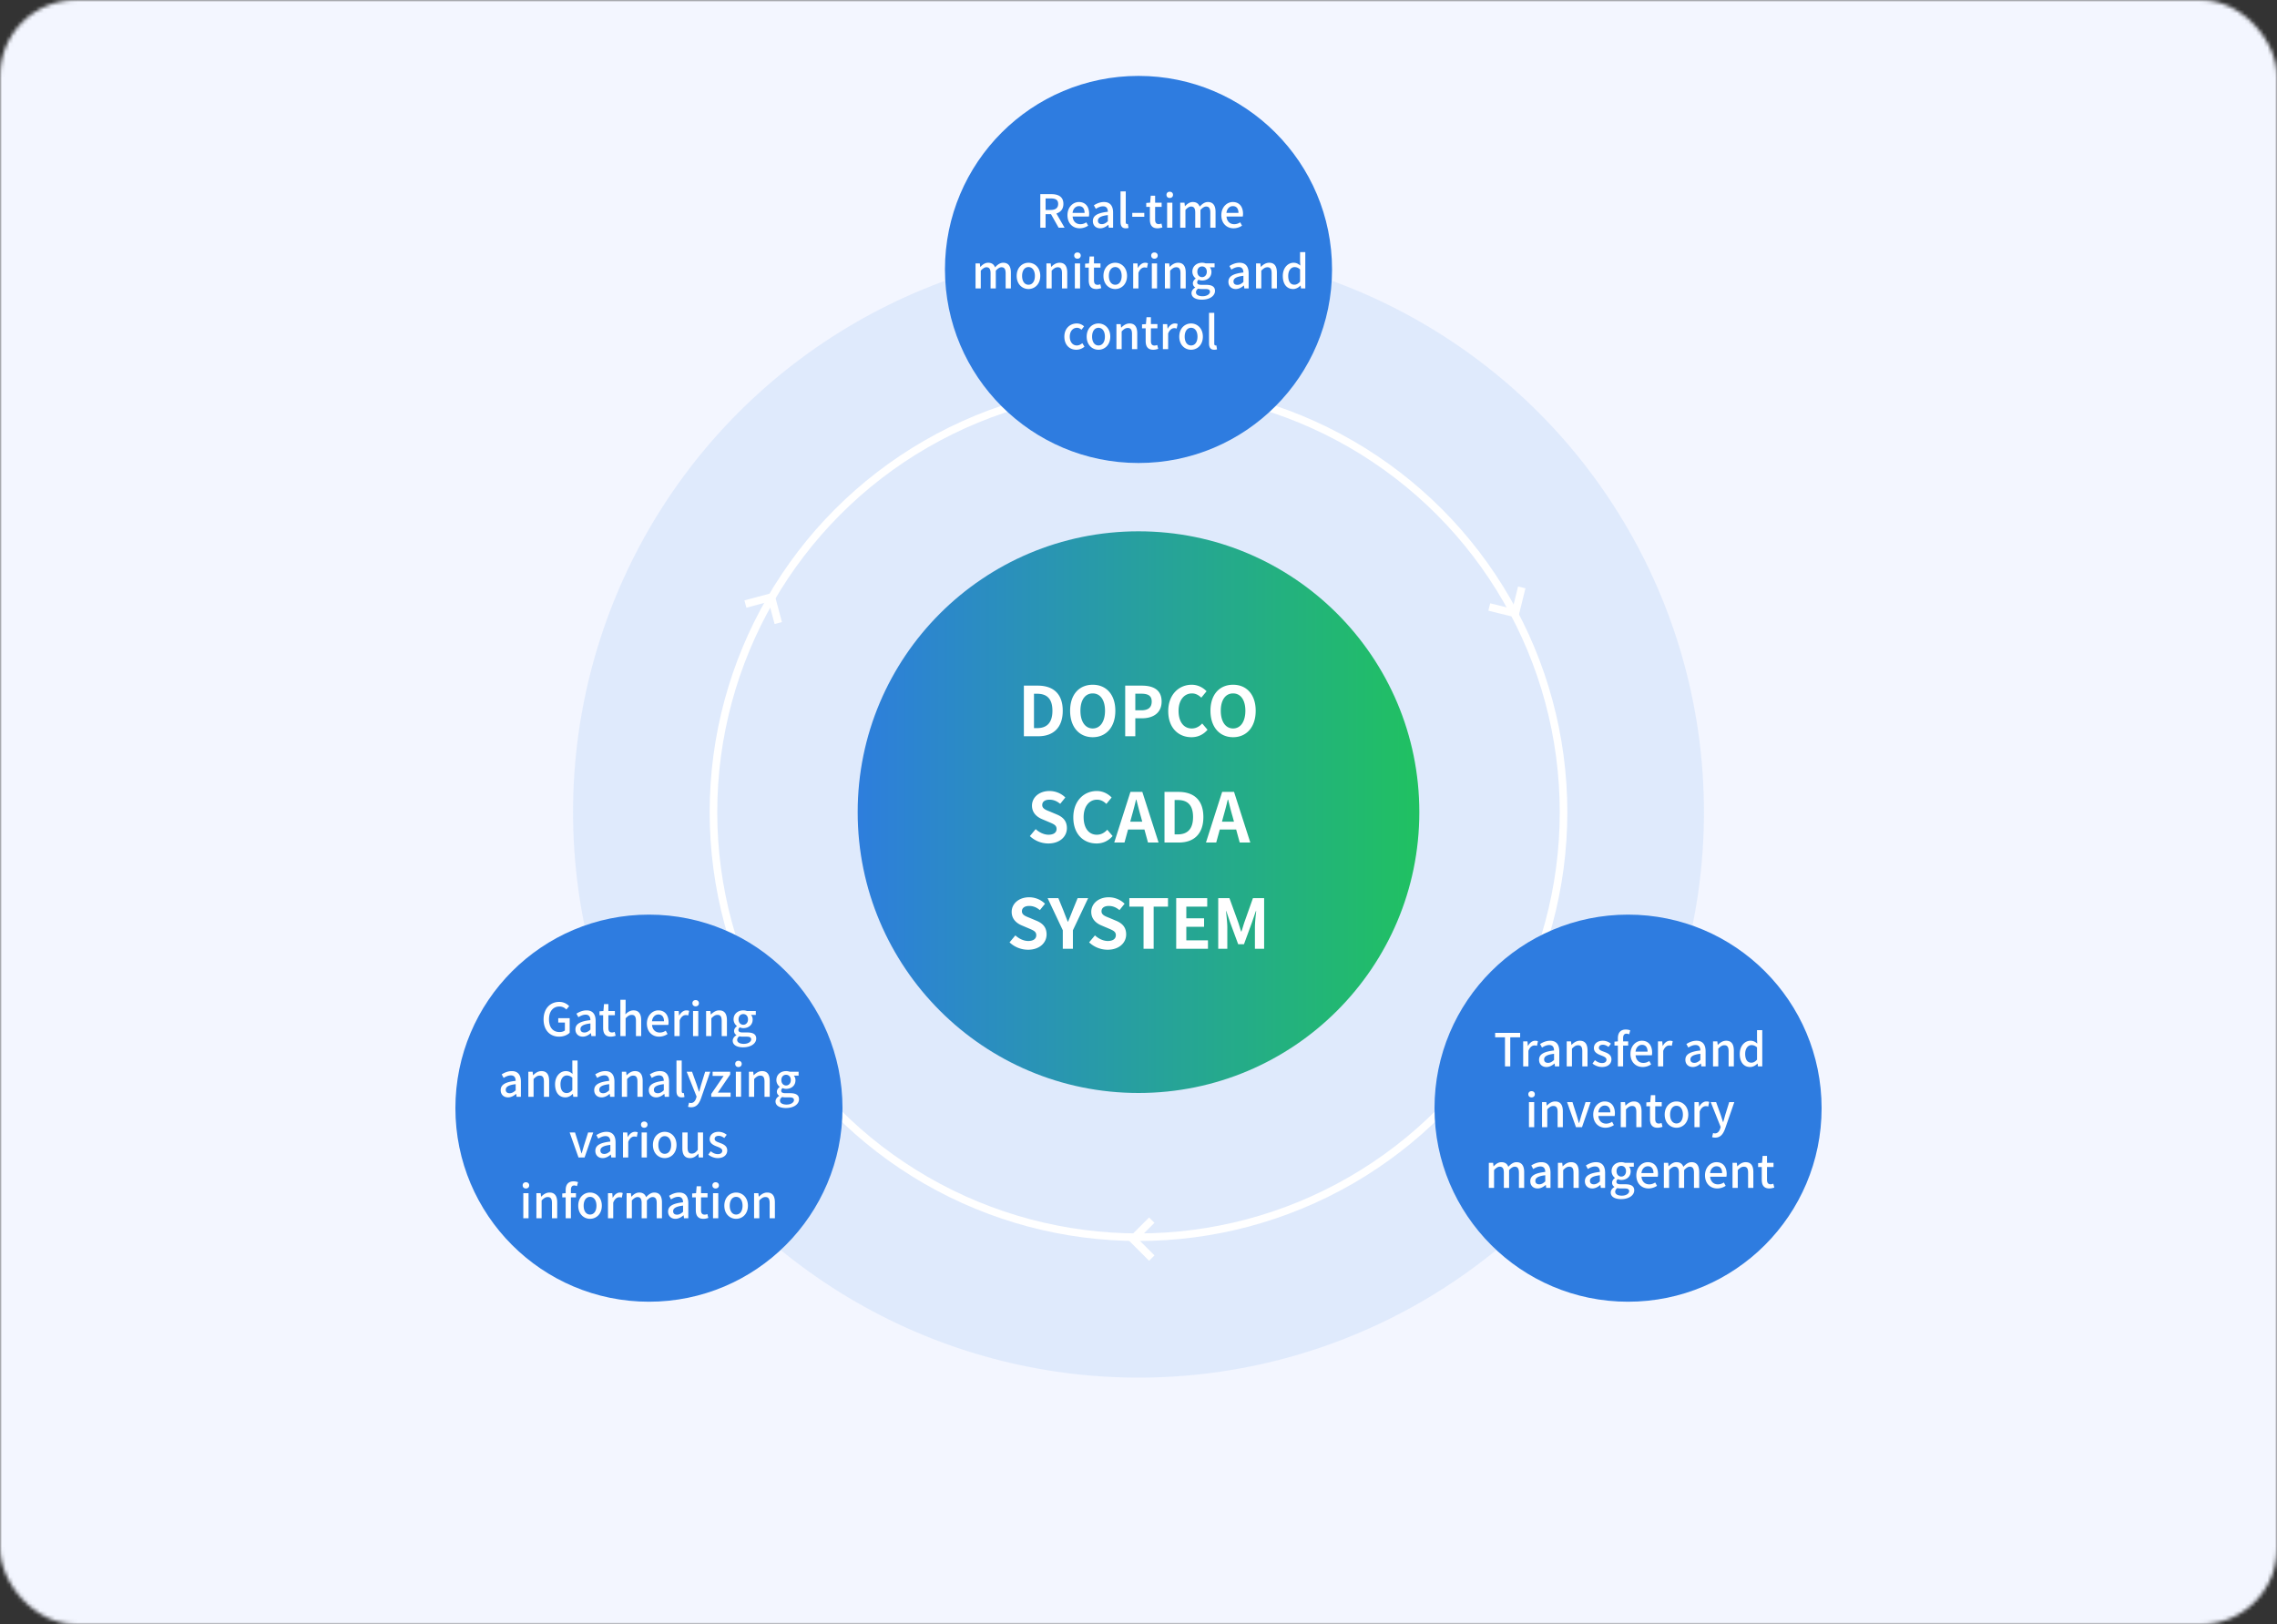 <svg width="600" height="428" viewBox="0 0 600 428" fill="none" xmlns="http://www.w3.org/2000/svg">
    <rect x="0" y="0" width="600" height="428" fill="#333333" stroke="none"/>
    <mask id="u401s5sada" style="mask-type:alpha" maskUnits="userSpaceOnUse" x="0" y="0" width="600" height="428">
        <rect width="600" height="428" rx="20" fill="#F9F9F9"/>
    </mask>
    <g mask="url(#u401s5sada)">
        <path fill="#F3F6FF" d="M0 0h600v428H0z"/>
        <circle opacity=".1" cx="300" cy="214" r="149" fill="#2E7CE0"/>
        <circle cx="300" cy="214" r="112" stroke="#fff" stroke-width="2"/>
        <path d="m196.418 159.165 6.83-1.83 1.83 6.83M400.992 154.776l-1.699 6.864-6.864-1.699M303.5 331.5l-5-5 5-5" stroke="#fff" stroke-width="2"/>
        <circle cx="300" cy="214" r="74" fill="url(#in6fxj160b)"/>
        <path d="M269.795 194v-13.338h3.654c4.068 0 6.588 2.124 6.588 6.624 0 4.482-2.52 6.714-6.444 6.714h-3.798zm2.664-2.142h.828c2.484 0 4.032-1.332 4.032-4.572 0-3.258-1.548-4.482-4.032-4.482h-.828v9.054zm15.478 2.394c-3.528 0-5.958-2.646-5.958-6.966 0-4.338 2.43-6.858 5.958-6.858s5.958 2.538 5.958 6.858-2.43 6.966-5.958 6.966zm0-2.304c1.98 0 3.24-1.818 3.24-4.662 0-2.862-1.26-4.572-3.24-4.572-1.98 0-3.24 1.71-3.24 4.572 0 2.844 1.26 4.662 3.24 4.662zm8.559 2.052v-13.338h4.374c2.952 0 5.22 1.044 5.22 4.194 0 3.042-2.286 4.41-5.148 4.41h-1.782V194h-2.664zm2.664-6.84h1.602c1.836 0 2.718-.774 2.718-2.304 0-1.548-.972-2.07-2.808-2.07h-1.512v4.374zm14.778 7.092c-3.366 0-6.102-2.412-6.102-6.858 0-4.392 2.826-6.966 6.192-6.966 1.692 0 3.042.81 3.906 1.71l-1.386 1.692c-.684-.648-1.458-1.116-2.466-1.116-2.016 0-3.528 1.728-3.528 4.59 0 2.898 1.368 4.644 3.474 4.644 1.152 0 2.034-.54 2.754-1.314l1.404 1.656c-1.098 1.278-2.52 1.962-4.248 1.962zm10.983 0c-3.528 0-5.958-2.646-5.958-6.966 0-4.338 2.43-6.858 5.958-6.858s5.958 2.538 5.958 6.858-2.43 6.966-5.958 6.966zm0-2.304c1.98 0 3.24-1.818 3.24-4.662 0-2.862-1.26-4.572-3.24-4.572-1.98 0-3.24 1.71-3.24 4.572 0 2.844 1.26 4.662 3.24 4.662zm-48.687 30.304a7.098 7.098 0 0 1-4.86-1.944l1.53-1.836c.954.882 2.214 1.476 3.384 1.476 1.386 0 2.124-.594 2.124-1.53 0-.99-.81-1.296-1.998-1.8l-1.782-.756c-1.35-.558-2.7-1.638-2.7-3.582 0-2.178 1.908-3.852 4.608-3.852 1.548 0 3.096.612 4.176 1.71l-1.35 1.674c-.846-.702-1.728-1.098-2.826-1.098-1.17 0-1.908.522-1.908 1.404 0 .954.936 1.296 2.07 1.746l1.746.738c1.62.666 2.682 1.692 2.682 3.618 0 2.178-1.818 4.032-4.896 4.032zm12.691 0c-3.366 0-6.102-2.412-6.102-6.858 0-4.392 2.826-6.966 6.192-6.966 1.692 0 3.042.81 3.906 1.71l-1.386 1.692c-.684-.648-1.458-1.116-2.466-1.116-2.016 0-3.528 1.728-3.528 4.59 0 2.898 1.368 4.644 3.474 4.644 1.152 0 2.034-.54 2.754-1.314l1.404 1.656c-1.098 1.278-2.52 1.962-4.248 1.962zm9.292-7.2-.396 1.458h3.168l-.396-1.458c-.414-1.386-.774-2.916-1.152-4.356h-.09a95.94 95.94 0 0 1-1.134 4.356zM293.609 222l4.266-13.338h3.132L305.291 222h-2.79l-.936-3.42h-4.32l-.936 3.42h-2.7zm13.241 0v-13.338h3.654c4.068 0 6.588 2.124 6.588 6.624 0 4.482-2.52 6.714-6.444 6.714h-3.798zm2.664-2.142h.828c2.484 0 4.032-1.332 4.032-4.572 0-3.258-1.548-4.482-4.032-4.482h-.828v9.054zm12.873-4.806-.396 1.458h3.168l-.396-1.458c-.414-1.386-.774-2.916-1.152-4.356h-.09a95.94 95.94 0 0 1-1.134 4.356zM317.779 222l4.266-13.338h3.132L329.461 222h-2.79l-.936-3.42h-4.32l-.936 3.42h-2.7zm-46.897 28.252a7.098 7.098 0 0 1-4.86-1.944l1.53-1.836c.954.882 2.214 1.476 3.384 1.476 1.386 0 2.124-.594 2.124-1.53 0-.99-.81-1.296-1.998-1.8l-1.782-.756c-1.35-.558-2.7-1.638-2.7-3.582 0-2.178 1.908-3.852 4.608-3.852 1.548 0 3.096.612 4.176 1.71l-1.35 1.674c-.846-.702-1.728-1.098-2.826-1.098-1.17 0-1.908.522-1.908 1.404 0 .954.936 1.296 2.07 1.746l1.746.738c1.62.666 2.682 1.692 2.682 3.618 0 2.178-1.818 4.032-4.896 4.032zm9.17-.252v-4.878l-3.996-8.46h2.826l1.332 3.258c.378.99.738 1.926 1.152 2.952h.072c.414-1.026.81-1.962 1.188-2.952l1.332-3.258h2.772l-4.014 8.46V250h-2.664zm11.8.252a7.098 7.098 0 0 1-4.86-1.944l1.53-1.836c.954.882 2.214 1.476 3.384 1.476 1.386 0 2.124-.594 2.124-1.53 0-.99-.81-1.296-1.998-1.8l-1.782-.756c-1.35-.558-2.7-1.638-2.7-3.582 0-2.178 1.908-3.852 4.608-3.852 1.548 0 3.096.612 4.176 1.71l-1.35 1.674c-.846-.702-1.728-1.098-2.826-1.098-1.17 0-1.908.522-1.908 1.404 0 .954.936 1.296 2.07 1.746l1.746.738c1.62.666 2.682 1.692 2.682 3.618 0 2.178-1.818 4.032-4.896 4.032zm9.479-.252v-11.106h-3.744v-2.232h10.188v2.232h-3.78V250h-2.664zm8.604 0v-13.338h8.172v2.232h-5.508v3.078h4.68v2.232h-4.68v3.564h5.706V250h-8.37zm11.074 0v-13.338h2.952l2.268 6.246c.288.828.54 1.71.81 2.556h.09c.288-.846.522-1.728.81-2.556l2.214-6.246h2.952V250h-2.43v-5.562c0-1.26.198-3.114.342-4.374h-.09l-1.08 3.132-2.052 5.598h-1.53l-2.07-5.598-1.062-3.132h-.072c.126 1.26.342 3.114.342 4.374V250h-2.394z" fill="#fff"/>
        <circle cx="429" cy="292" r="51" fill="#2E7CE0"/>
        <path d="M396.569 281v-7.668h-2.592v-1.176h6.588v1.176h-2.604V281h-1.392zm4.795 0v-6.6h1.128l.108 1.188h.036c.468-.852 1.164-1.356 1.872-1.356.324 0 .54.048.744.144l-.252 1.2a1.953 1.953 0 0 0-.66-.108c-.54 0-1.188.372-1.596 1.416V281h-1.38zm6.131.156c-1.14 0-1.944-.744-1.944-1.908 0-1.416 1.2-2.148 3.948-2.448-.012-.768-.288-1.44-1.26-1.44-.696 0-1.344.312-1.908.672l-.516-.936c.684-.432 1.608-.864 2.664-.864 1.644 0 2.4 1.044 2.4 2.796V281h-1.128l-.108-.756h-.048c-.6.516-1.308.912-2.1.912zm.42-1.092c.576 0 1.044-.276 1.584-.768v-1.62c-1.956.228-2.616.732-2.616 1.476 0 .648.444.912 1.032.912zm4.922.936v-6.6h1.128l.108.912h.036c.612-.588 1.284-1.08 2.184-1.08 1.404 0 2.028.936 2.028 2.616V281h-1.38v-3.984c0-1.14-.336-1.596-1.116-1.596-.612 0-1.032.312-1.608.9V281h-1.38zm9.276.156c-.912 0-1.836-.384-2.484-.912l.648-.888c.588.456 1.164.756 1.872.756.792 0 1.164-.384 1.164-.888 0-.6-.744-.864-1.452-1.14-.888-.336-1.86-.804-1.86-1.92 0-1.104.888-1.932 2.352-1.932.876 0 1.608.36 2.136.78l-.648.852c-.456-.336-.924-.576-1.464-.576-.732 0-1.068.36-1.068.816 0 .564.648.78 1.368 1.044.924.348 1.944.756 1.944 2.004 0 1.104-.876 2.004-2.508 2.004zm4.206-.156v-5.496h-.9v-1.032l.9-.072v-.828c0-1.356.612-2.292 2.088-2.292.444 0 .864.096 1.164.216l-.276 1.044a1.795 1.795 0 0 0-.72-.168c-.588 0-.876.384-.876 1.188v.84h1.332v1.104h-1.332V281h-1.38zm6.528.156c-1.788 0-3.216-1.272-3.216-3.456 0-2.136 1.476-3.468 3.012-3.468 1.752 0 2.7 1.26 2.7 3.12 0 .276-.036.54-.072.708h-4.284c.108 1.26.9 2.016 2.04 2.016.588 0 1.092-.18 1.572-.492l.48.876a4.004 4.004 0 0 1-2.232.696zm-1.872-4.056h3.168c0-1.128-.516-1.788-1.476-1.788-.828 0-1.56.636-1.692 1.788zm5.909 3.9v-6.6h1.128l.108 1.188h.036c.468-.852 1.164-1.356 1.872-1.356.324 0 .54.048.744.144l-.252 1.2a1.953 1.953 0 0 0-.66-.108c-.54 0-1.188.372-1.596 1.416V281h-1.38zm9.165.156c-1.14 0-1.944-.744-1.944-1.908 0-1.416 1.2-2.148 3.948-2.448-.012-.768-.288-1.44-1.26-1.44-.696 0-1.344.312-1.908.672l-.516-.936c.684-.432 1.608-.864 2.664-.864 1.644 0 2.4 1.044 2.4 2.796V281h-1.128l-.108-.756h-.048c-.6.516-1.308.912-2.1.912zm.42-1.092c.576 0 1.044-.276 1.584-.768v-1.62c-1.956.228-2.616.732-2.616 1.476 0 .648.444.912 1.032.912zm4.923.936v-6.6h1.128l.108.912h.036c.612-.588 1.284-1.08 2.184-1.08 1.404 0 2.028.936 2.028 2.616V281h-1.38v-3.984c0-1.14-.336-1.596-1.116-1.596-.612 0-1.032.312-1.608.9V281h-1.38zm9.768.156c-1.656 0-2.724-1.26-2.724-3.456 0-2.136 1.356-3.468 2.832-3.468.756 0 1.236.288 1.776.744l-.06-1.092v-2.448h1.38V281h-1.128l-.108-.744h-.048c-.492.504-1.176.9-1.92.9zm.324-1.14c.552 0 1.02-.252 1.5-.804v-3.228c-.492-.444-.96-.6-1.452-.6-.924 0-1.668.876-1.668 2.304 0 1.5.588 2.328 1.62 2.328zM402.888 297v-6.6h1.38v6.6h-1.38zm.684-7.836c-.504 0-.852-.324-.852-.828 0-.492.348-.816.852-.816s.864.324.864.816c0 .504-.36.828-.864.828zm2.761 7.836v-6.6h1.128l.108.912h.036c.612-.588 1.284-1.08 2.184-1.08 1.404 0 2.028.936 2.028 2.616V297h-1.38v-3.984c0-1.14-.336-1.596-1.116-1.596-.612 0-1.032.312-1.608.9V297h-1.38zm8.94 0-2.34-6.6h1.416l1.128 3.552c.192.648.384 1.32.576 1.968h.048c.192-.648.396-1.32.576-1.968l1.128-3.552h1.344l-2.28 6.6h-1.596zm7.765.156c-1.788 0-3.216-1.272-3.216-3.456 0-2.136 1.476-3.468 3.012-3.468 1.752 0 2.7 1.26 2.7 3.12 0 .276-.036.54-.072.708h-4.284c.108 1.26.9 2.016 2.04 2.016.588 0 1.092-.18 1.572-.492l.48.876a4.004 4.004 0 0 1-2.232.696zm-1.872-4.056h3.168c0-1.128-.516-1.788-1.476-1.788-.828 0-1.56.636-1.692 1.788zm5.909 3.9v-6.6h1.128l.108.912h.036c.612-.588 1.284-1.08 2.184-1.08 1.404 0 2.028.936 2.028 2.616V297h-1.38v-3.984c0-1.14-.336-1.596-1.116-1.596-.612 0-1.032.312-1.608.9V297h-1.38zm9.709.156c-1.488 0-2.004-.924-2.004-2.316v-3.336h-.96v-1.032l1.032-.072.156-1.824h1.152v1.824h1.716v1.104h-1.716v3.348c0 .792.276 1.2.96 1.2.228 0 .516-.072.708-.156l.252 1.02c-.372.12-.816.24-1.296.24zm4.978 0c-1.632 0-3.108-1.26-3.108-3.456 0-2.196 1.476-3.468 3.108-3.468 1.632 0 3.108 1.272 3.108 3.468 0 2.196-1.476 3.456-3.108 3.456zm0-1.128c1.044 0 1.692-.924 1.692-2.328 0-1.392-.648-2.328-1.692-2.328-1.032 0-1.68.936-1.68 2.328 0 1.404.648 2.328 1.68 2.328zm4.731.972v-6.6h1.128l.108 1.188h.036c.468-.852 1.164-1.356 1.872-1.356.324 0 .54.048.744.144l-.252 1.2a1.953 1.953 0 0 0-.66-.108c-.54 0-1.188.372-1.596 1.416V297h-1.38zm5.48 2.76c-.336 0-.6-.048-.828-.132l.264-1.08c.12.036.312.096.48.096.72 0 1.14-.528 1.38-1.236l.132-.456-2.616-6.552h1.416l1.224 3.396c.192.588.396 1.248.6 1.86h.06c.168-.6.348-1.26.516-1.86l1.056-3.396h1.344l-2.424 6.996c-.516 1.416-1.212 2.364-2.604 2.364zM392.312 313v-6.6h1.128l.108.924h.036c.564-.6 1.224-1.092 2.04-1.092.984 0 1.536.456 1.824 1.212.648-.696 1.32-1.212 2.148-1.212 1.38 0 2.028.936 2.028 2.616V313h-1.38v-3.984c0-1.14-.36-1.596-1.104-1.596-.456 0-.936.3-1.488.9V313h-1.38v-3.984c0-1.14-.348-1.596-1.104-1.596-.444 0-.936.3-1.476.9V313h-1.38zm12.868.156c-1.14 0-1.944-.744-1.944-1.908 0-1.416 1.2-2.148 3.948-2.448-.012-.768-.288-1.44-1.26-1.44-.696 0-1.344.312-1.908.672l-.516-.936c.684-.432 1.608-.864 2.664-.864 1.644 0 2.4 1.044 2.4 2.796V313h-1.128l-.108-.756h-.048c-.6.516-1.308.912-2.1.912zm.42-1.092c.576 0 1.044-.276 1.584-.768v-1.62c-1.956.228-2.616.732-2.616 1.476 0 .648.444.912 1.032.912zm4.923.936v-6.6h1.128l.108.912h.036c.612-.588 1.284-1.08 2.184-1.08 1.404 0 2.028.936 2.028 2.616V313h-1.38v-3.984c0-1.14-.336-1.596-1.116-1.596-.612 0-1.032.312-1.608.9V313h-1.38zm9.048.156c-1.14 0-1.944-.744-1.944-1.908 0-1.416 1.2-2.148 3.948-2.448-.012-.768-.288-1.44-1.26-1.44-.696 0-1.344.312-1.908.672l-.516-.936c.684-.432 1.608-.864 2.664-.864 1.644 0 2.4 1.044 2.4 2.796V313h-1.128l-.108-.756h-.048c-.6.516-1.308.912-2.1.912zm.42-1.092c.576 0 1.044-.276 1.584-.768v-1.62c-1.956.228-2.616.732-2.616 1.476 0 .648.444.912 1.032.912zm7.178 3.9c-1.584 0-2.736-.588-2.736-1.74 0-.552.348-1.068.96-1.44v-.06c-.336-.204-.6-.552-.6-1.092 0-.516.372-.96.744-1.224v-.048a2.237 2.237 0 0 1-.876-1.764c0-1.488 1.188-2.364 2.556-2.364.372 0 .708.072.96.168h2.34v1.032h-1.26c.252.264.432.708.432 1.212 0 1.44-1.092 2.268-2.472 2.268-.3 0-.636-.072-.924-.204-.216.192-.36.372-.36.696 0 .396.264.648 1.104.648h1.212c1.56 0 2.376.48 2.376 1.608 0 1.272-1.344 2.304-3.456 2.304zm.048-5.94c.684 0 1.248-.54 1.248-1.428 0-.876-.552-1.392-1.248-1.392s-1.248.504-1.248 1.392c0 .888.564 1.428 1.248 1.428zm.156 5.028c1.152 0 1.92-.564 1.92-1.176 0-.552-.432-.72-1.236-.72h-.996c-.312 0-.612-.036-.888-.096-.396.288-.564.624-.564.96 0 .648.672 1.032 1.764 1.032zm7.026-1.896c-1.788 0-3.216-1.272-3.216-3.456 0-2.136 1.476-3.468 3.012-3.468 1.752 0 2.7 1.26 2.7 3.12 0 .276-.036.54-.072.708h-4.284c.108 1.26.9 2.016 2.04 2.016.588 0 1.092-.18 1.572-.492l.48.876a4.004 4.004 0 0 1-2.232.696zm-1.872-4.056h3.168c0-1.128-.516-1.788-1.476-1.788-.828 0-1.56.636-1.692 1.788zm5.91 3.9v-6.6h1.128l.108.924h.036c.564-.6 1.224-1.092 2.04-1.092.984 0 1.536.456 1.824 1.212.648-.696 1.32-1.212 2.148-1.212 1.38 0 2.028.936 2.028 2.616V313h-1.38v-3.984c0-1.14-.36-1.596-1.104-1.596-.456 0-.936.3-1.488.9V313h-1.38v-3.984c0-1.14-.348-1.596-1.104-1.596-.444 0-.936.3-1.476.9V313h-1.38zm14.056.156c-1.788 0-3.216-1.272-3.216-3.456 0-2.136 1.476-3.468 3.012-3.468 1.752 0 2.7 1.26 2.7 3.12 0 .276-.036.54-.072.708h-4.284c.108 1.26.9 2.016 2.04 2.016.588 0 1.092-.18 1.572-.492l.48.876a4.004 4.004 0 0 1-2.232.696zm-1.872-4.056h3.168c0-1.128-.516-1.788-1.476-1.788-.828 0-1.56.636-1.692 1.788zm5.909 3.9v-6.6h1.128l.108.912h.036c.612-.588 1.284-1.08 2.184-1.08 1.404 0 2.028.936 2.028 2.616V313h-1.38v-3.984c0-1.14-.336-1.596-1.116-1.596-.612 0-1.032.312-1.608.9V313h-1.38zm9.709.156c-1.488 0-2.004-.924-2.004-2.316v-3.336h-.96v-1.032l1.032-.072.156-1.824h1.152v1.824h1.716v1.104h-1.716v3.348c0 .792.276 1.2.96 1.2.228 0 .516-.072.708-.156l.252 1.02c-.372.12-.816.24-1.296.24z" fill="#fff"/>
        <circle cx="171" cy="292" r="51" fill="#2E7CE0"/>
        <path d="M147.317 273.156c-2.352 0-4.08-1.656-4.08-4.548 0-2.88 1.776-4.608 4.116-4.608 1.248 0 2.088.552 2.628 1.116l-.744.888c-.444-.444-.984-.792-1.836-.792-1.644 0-2.736 1.272-2.736 3.348 0 2.1.972 3.384 2.796 3.384.54 0 1.08-.156 1.392-.432v-2.076h-1.752v-1.14h3.012v3.828c-.588.588-1.584 1.032-2.796 1.032zm6.254 0c-1.14 0-1.944-.744-1.944-1.908 0-1.416 1.2-2.148 3.948-2.448-.012-.768-.288-1.44-1.26-1.44-.696 0-1.344.312-1.908.672l-.516-.936c.684-.432 1.608-.864 2.664-.864 1.644 0 2.4 1.044 2.4 2.796V273h-1.128l-.108-.756h-.048c-.6.516-1.308.912-2.1.912zm.42-1.092c.576 0 1.044-.276 1.584-.768v-1.62c-1.956.228-2.616.732-2.616 1.476 0 .648.444.912 1.032.912zm6.943 1.092c-1.488 0-2.004-.924-2.004-2.316v-3.336h-.96v-1.032l1.032-.072.156-1.824h1.152v1.824h1.716v1.104h-1.716v3.348c0 .792.276 1.2.96 1.2.228 0 .516-.072.708-.156l.252 1.02c-.372.12-.816.24-1.296.24zm2.538-.156v-9.564h1.38v2.532l-.06 1.308c.576-.552 1.236-1.044 2.136-1.044 1.404 0 2.028.936 2.028 2.616V273h-1.38v-3.984c0-1.14-.336-1.596-1.116-1.596-.612 0-1.032.312-1.608.9V273h-1.38zm10.201.156c-1.788 0-3.216-1.272-3.216-3.456 0-2.136 1.476-3.468 3.012-3.468 1.752 0 2.7 1.26 2.7 3.12 0 .276-.036.54-.072.708h-4.284c.108 1.26.9 2.016 2.04 2.016.588 0 1.092-.18 1.572-.492l.48.876a4.004 4.004 0 0 1-2.232.696zm-1.872-4.056h3.168c0-1.128-.516-1.788-1.476-1.788-.828 0-1.56.636-1.692 1.788zm5.909 3.9v-6.6h1.128l.108 1.188h.036c.468-.852 1.164-1.356 1.872-1.356.324 0 .54.048.744.144l-.252 1.2a1.953 1.953 0 0 0-.66-.108c-.54 0-1.188.372-1.596 1.416V273h-1.38zm4.91 0v-6.6H184v6.6h-1.38zm.684-7.836c-.504 0-.852-.324-.852-.828 0-.492.348-.816.852-.816s.864.324.864.816c0 .504-.36.828-.864.828zm2.761 7.836v-6.6h1.128l.108.912h.036c.612-.588 1.284-1.08 2.184-1.08 1.404 0 2.028.936 2.028 2.616V273h-1.38v-3.984c0-1.14-.336-1.596-1.116-1.596-.612 0-1.032.312-1.608.9V273h-1.38zm9.745 2.964c-1.584 0-2.736-.588-2.736-1.74 0-.552.348-1.068.96-1.44v-.06c-.336-.204-.6-.552-.6-1.092 0-.516.372-.96.744-1.224v-.048a2.237 2.237 0 0 1-.876-1.764c0-1.488 1.188-2.364 2.556-2.364.372 0 .708.072.96.168h2.34v1.032h-1.26c.252.264.432.708.432 1.212 0 1.44-1.092 2.268-2.472 2.268-.3 0-.636-.072-.924-.204-.216.192-.36.372-.36.696 0 .396.264.648 1.104.648h1.212c1.56 0 2.376.48 2.376 1.608 0 1.272-1.344 2.304-3.456 2.304zm.048-5.94c.684 0 1.248-.54 1.248-1.428 0-.876-.552-1.392-1.248-1.392s-1.248.504-1.248 1.392c0 .888.564 1.428 1.248 1.428zm.156 5.028c1.152 0 1.92-.564 1.92-1.176 0-.552-.432-.72-1.236-.72h-.996c-.312 0-.612-.036-.888-.096-.396.288-.564.624-.564.96 0 .648.672 1.032 1.764 1.032zm-62.137 14.104c-1.14 0-1.944-.744-1.944-1.908 0-1.416 1.2-2.148 3.948-2.448-.012-.768-.288-1.44-1.26-1.44-.696 0-1.344.312-1.908.672l-.516-.936c.684-.432 1.608-.864 2.664-.864 1.644 0 2.4 1.044 2.4 2.796V289h-1.128l-.108-.756h-.048c-.6.516-1.308.912-2.1.912zm.42-1.092c.576 0 1.044-.276 1.584-.768v-1.62c-1.956.228-2.616.732-2.616 1.476 0 .648.444.912 1.032.912zm4.923.936v-6.6h1.128l.108.912h.036c.612-.588 1.284-1.08 2.184-1.08 1.404 0 2.028.936 2.028 2.616V289h-1.38v-3.984c0-1.14-.336-1.596-1.116-1.596-.612 0-1.032.312-1.608.9V289h-1.38zm9.768.156c-1.656 0-2.724-1.26-2.724-3.456 0-2.136 1.356-3.468 2.832-3.468.756 0 1.236.288 1.776.744l-.06-1.092v-2.448h1.38V289h-1.128l-.108-.744h-.048c-.492.504-1.176.9-1.92.9zm.324-1.14c.552 0 1.02-.252 1.5-.804v-3.228c-.492-.444-.96-.6-1.452-.6-.924 0-1.668.876-1.668 2.304 0 1.5.588 2.328 1.62 2.328zm9.21 1.14c-1.14 0-1.944-.744-1.944-1.908 0-1.416 1.2-2.148 3.948-2.448-.012-.768-.288-1.44-1.26-1.44-.696 0-1.344.312-1.908.672l-.516-.936c.684-.432 1.608-.864 2.664-.864 1.644 0 2.4 1.044 2.4 2.796V289h-1.128l-.108-.756h-.048c-.6.516-1.308.912-2.1.912zm.42-1.092c.576 0 1.044-.276 1.584-.768v-1.62c-1.956.228-2.616.732-2.616 1.476 0 .648.444.912 1.032.912zm4.922.936v-6.6h1.128l.108.912h.036c.612-.588 1.284-1.08 2.184-1.08 1.404 0 2.028.936 2.028 2.616V289h-1.38v-3.984c0-1.14-.336-1.596-1.116-1.596-.612 0-1.032.312-1.608.9V289h-1.38zm9.049.156c-1.14 0-1.944-.744-1.944-1.908 0-1.416 1.2-2.148 3.948-2.448-.012-.768-.288-1.44-1.26-1.44-.696 0-1.344.312-1.908.672l-.516-.936c.684-.432 1.608-.864 2.664-.864 1.644 0 2.4 1.044 2.4 2.796V289h-1.128l-.108-.756h-.048c-.6.516-1.308.912-2.1.912zm.42-1.092c.576 0 1.044-.276 1.584-.768v-1.62c-1.956.228-2.616.732-2.616 1.476 0 .648.444.912 1.032.912zm6.29 1.092c-.996 0-1.368-.636-1.368-1.704v-8.016h1.38v8.088c0 .372.156.504.324.504.06 0 .108 0 .228-.024l.18 1.044c-.168.06-.396.108-.744.108zm2.506 2.604c-.336 0-.6-.048-.828-.132l.264-1.08c.12.036.312.096.48.096.72 0 1.14-.528 1.38-1.236l.132-.456-2.616-6.552h1.416l1.224 3.396c.192.588.396 1.248.6 1.86h.06c.168-.6.348-1.26.516-1.86l1.056-3.396h1.344l-2.424 6.996c-.516 1.416-1.212 2.364-2.604 2.364zm5.288-2.76v-.744l3.264-4.752h-2.904V282.4h4.632v.732l-3.252 4.764h3.36V289h-5.1zm6.482 0v-6.6h1.38v6.6h-1.38zm.684-7.836c-.504 0-.852-.324-.852-.828 0-.492.348-.816.852-.816s.864.324.864.816c0 .504-.36.828-.864.828zm2.762 7.836v-6.6h1.128l.108.912h.036c.612-.588 1.284-1.08 2.184-1.08 1.404 0 2.028.936 2.028 2.616V289h-1.38v-3.984c0-1.14-.336-1.596-1.116-1.596-.612 0-1.032.312-1.608.9V289h-1.38zm9.744 2.964c-1.584 0-2.736-.588-2.736-1.74 0-.552.348-1.068.96-1.44v-.06c-.336-.204-.6-.552-.6-1.092 0-.516.372-.96.744-1.224v-.048a2.237 2.237 0 0 1-.876-1.764c0-1.488 1.188-2.364 2.556-2.364.372 0 .708.072.96.168h2.34v1.032h-1.26c.252.264.432.708.432 1.212 0 1.44-1.092 2.268-2.472 2.268-.3 0-.636-.072-.924-.204-.216.192-.36.372-.36.696 0 .396.264.648 1.104.648h1.212c1.56 0 2.376.48 2.376 1.608 0 1.272-1.344 2.304-3.456 2.304zm.048-5.94c.684 0 1.248-.54 1.248-1.428 0-.876-.552-1.392-1.248-1.392s-1.248.504-1.248 1.392c0 .888.564 1.428 1.248 1.428zm.156 5.028c1.152 0 1.92-.564 1.92-1.176 0-.552-.432-.72-1.236-.72h-.996c-.312 0-.612-.036-.888-.096-.396.288-.564.624-.564.96 0 .648.672 1.032 1.764 1.032zM152.443 305l-2.34-6.6h1.416l1.128 3.552c.192.648.384 1.32.576 1.968h.048c.192-.648.396-1.32.576-1.968l1.128-3.552h1.344l-2.28 6.6h-1.596zm6.378.156c-1.14 0-1.944-.744-1.944-1.908 0-1.416 1.2-2.148 3.948-2.448-.012-.768-.288-1.44-1.26-1.44-.696 0-1.344.312-1.908.672l-.516-.936c.684-.432 1.608-.864 2.664-.864 1.644 0 2.4 1.044 2.4 2.796V305h-1.128l-.108-.756h-.048c-.6.516-1.308.912-2.1.912zm.42-1.092c.576 0 1.044-.276 1.584-.768v-1.62c-1.956.228-2.616.732-2.616 1.476 0 .648.444.912 1.032.912zm4.922.936v-6.6h1.128l.108 1.188h.036c.468-.852 1.164-1.356 1.872-1.356.324 0 .54.048.744.144l-.252 1.2a1.953 1.953 0 0 0-.66-.108c-.54 0-1.188.372-1.596 1.416V305h-1.38zm4.91 0v-6.6h1.38v6.6h-1.38zm.684-7.836c-.504 0-.852-.324-.852-.828 0-.492.348-.816.852-.816s.864.324.864.816c0 .504-.36.828-.864.828zm5.402 7.992c-1.632 0-3.108-1.26-3.108-3.456 0-2.196 1.476-3.468 3.108-3.468 1.632 0 3.108 1.272 3.108 3.468 0 2.196-1.476 3.456-3.108 3.456zm0-1.128c1.044 0 1.692-.924 1.692-2.328 0-1.392-.648-2.328-1.692-2.328-1.032 0-1.68.936-1.68 2.328 0 1.404.648 2.328 1.68 2.328zm6.675 1.128c-1.416 0-2.028-.924-2.028-2.604V298.4h1.38v3.984c0 1.128.324 1.584 1.104 1.584.612 0 1.032-.288 1.584-.984V298.4h1.38v6.6h-1.128l-.108-.996h-.036c-.6.696-1.248 1.152-2.148 1.152zm7.285 0c-.912 0-1.836-.384-2.484-.912l.648-.888c.588.456 1.164.756 1.872.756.792 0 1.164-.384 1.164-.888 0-.6-.744-.864-1.452-1.14-.888-.336-1.86-.804-1.86-1.92 0-1.104.888-1.932 2.352-1.932.876 0 1.608.36 2.136.78l-.648.852c-.456-.336-.924-.576-1.464-.576-.732 0-1.068.36-1.068.816 0 .564.648.78 1.368 1.044.924.348 1.944.756 1.944 2.004 0 1.104-.876 2.004-2.508 2.004zM137.896 321v-6.6h1.38v6.6h-1.38zm.684-7.836c-.504 0-.852-.324-.852-.828 0-.492.348-.816.852-.816s.864.324.864.816c0 .504-.36.828-.864.828zm2.761 7.836v-6.6h1.128l.108.912h.036c.612-.588 1.284-1.08 2.184-1.08 1.404 0 2.028.936 2.028 2.616V321h-1.38v-3.984c0-1.14-.336-1.596-1.116-1.596-.612 0-1.032.312-1.608.9V321h-1.38zm7.716 0v-5.496h-.9v-1.032l.9-.072v-.828c0-1.356.612-2.292 2.088-2.292.444 0 .864.096 1.164.216l-.276 1.044a1.795 1.795 0 0 0-.72-.168c-.588 0-.876.384-.876 1.188v.84h1.332v1.104h-1.332V321h-1.38zm6.42.156c-1.632 0-3.108-1.26-3.108-3.456 0-2.196 1.476-3.468 3.108-3.468 1.632 0 3.108 1.272 3.108 3.468 0 2.196-1.476 3.456-3.108 3.456zm0-1.128c1.044 0 1.692-.924 1.692-2.328 0-1.392-.648-2.328-1.692-2.328-1.032 0-1.68.936-1.68 2.328 0 1.404.648 2.328 1.68 2.328zm4.731.972v-6.6h1.128l.108 1.188h.036c.468-.852 1.164-1.356 1.872-1.356.324 0 .54.048.744.144l-.252 1.2a1.953 1.953 0 0 0-.66-.108c-.54 0-1.188.372-1.596 1.416V321h-1.38zm4.91 0v-6.6h1.128l.108.924h.036c.564-.6 1.224-1.092 2.04-1.092.984 0 1.536.456 1.824 1.212.648-.696 1.32-1.212 2.148-1.212 1.38 0 2.028.936 2.028 2.616V321h-1.38v-3.984c0-1.14-.36-1.596-1.104-1.596-.456 0-.936.3-1.488.9V321h-1.38v-3.984c0-1.14-.348-1.596-1.104-1.596-.444 0-.936.3-1.476.9V321h-1.38zm12.869.156c-1.14 0-1.944-.744-1.944-1.908 0-1.416 1.2-2.148 3.948-2.448-.012-.768-.288-1.44-1.26-1.44-.696 0-1.344.312-1.908.672l-.516-.936c.684-.432 1.608-.864 2.664-.864 1.644 0 2.4 1.044 2.4 2.796V321h-1.128l-.108-.756h-.048c-.6.516-1.308.912-2.1.912zm.42-1.092c.576 0 1.044-.276 1.584-.768v-1.62c-1.956.228-2.616.732-2.616 1.476 0 .648.444.912 1.032.912zm6.943 1.092c-1.488 0-2.004-.924-2.004-2.316v-3.336h-.96v-1.032l1.032-.072.156-1.824h1.152v1.824h1.716v1.104h-1.716v3.348c0 .792.276 1.2.96 1.2.228 0 .516-.072.708-.156l.252 1.02c-.372.12-.816.24-1.296.24zm2.538-.156v-6.6h1.38v6.6h-1.38zm.684-7.836c-.504 0-.852-.324-.852-.828 0-.492.348-.816.852-.816s.864.324.864.816c0 .504-.36.828-.864.828zm5.401 7.992c-1.632 0-3.108-1.26-3.108-3.456 0-2.196 1.476-3.468 3.108-3.468 1.632 0 3.108 1.272 3.108 3.468 0 2.196-1.476 3.456-3.108 3.456zm0-1.128c1.044 0 1.692-.924 1.692-2.328 0-1.392-.648-2.328-1.692-2.328-1.032 0-1.68.936-1.68 2.328 0 1.404.648 2.328 1.68 2.328zm4.731.972v-6.6h1.128l.108.912h.036c.612-.588 1.284-1.08 2.184-1.08 1.404 0 2.028.936 2.028 2.616V321h-1.38v-3.984c0-1.14-.336-1.596-1.116-1.596-.612 0-1.032.312-1.608.9V321h-1.38z" fill="#fff"/>
        <circle cx="300" cy="71" r="51" fill="#2E7CE0"/>
        <path d="M274.125 60v-8.844h2.892c1.824 0 3.192.66 3.192 2.568 0 1.368-.732 2.184-1.848 2.532l2.16 3.744h-1.572l-2.004-3.564h-1.428V60h-1.392zm1.392-4.68h1.332c1.284 0 1.98-.528 1.98-1.596s-.696-1.44-1.98-1.44h-1.332v3.036zm8.982 4.836c-1.788 0-3.216-1.272-3.216-3.456 0-2.136 1.476-3.468 3.012-3.468 1.752 0 2.7 1.26 2.7 3.12 0 .276-.036.54-.072.708h-4.284c.108 1.26.9 2.016 2.04 2.016.588 0 1.092-.18 1.572-.492l.48.876a4.004 4.004 0 0 1-2.232.696zm-1.872-4.056h3.168c0-1.128-.516-1.788-1.476-1.788-.828 0-1.56.636-1.692 1.788zm7.293 4.056c-1.14 0-1.944-.744-1.944-1.908 0-1.416 1.2-2.148 3.948-2.448-.012-.768-.288-1.44-1.26-1.44-.696 0-1.344.312-1.908.672l-.516-.936c.684-.432 1.608-.864 2.664-.864 1.644 0 2.4 1.044 2.4 2.796V60h-1.128l-.108-.756h-.048c-.6.516-1.308.912-2.1.912zm.42-1.092c.576 0 1.044-.276 1.584-.768v-1.62c-1.956.228-2.616.732-2.616 1.476 0 .648.444.912 1.032.912zm6.291 1.092c-.996 0-1.368-.636-1.368-1.704v-8.016h1.38v8.088c0 .372.156.504.324.504.06 0 .108 0 .228-.024l.18 1.044c-.168.06-.396.108-.744.108zm1.726-3.036V56.1h3.168v1.02h-3.168zm6.649 3.036c-1.488 0-2.004-.924-2.004-2.316v-3.336h-.96v-1.032l1.032-.072.156-1.824h1.152V53.4h1.716v1.104h-1.716v3.348c0 .792.276 1.2.96 1.2.228 0 .516-.072.708-.156l.252 1.02c-.372.12-.816.24-1.296.24zm2.538-.156v-6.6h1.38V60h-1.38zm.684-7.836c-.504 0-.852-.324-.852-.828 0-.492.348-.816.852-.816s.864.324.864.816c0 .504-.36.828-.864.828zM310.989 60v-6.6h1.128l.108.924h.036c.564-.6 1.224-1.092 2.04-1.092.984 0 1.536.456 1.824 1.212.648-.696 1.32-1.212 2.148-1.212 1.38 0 2.028.936 2.028 2.616V60h-1.38v-3.984c0-1.14-.36-1.596-1.104-1.596-.456 0-.936.3-1.488.9V60h-1.38v-3.984c0-1.14-.348-1.596-1.104-1.596-.444 0-.936.3-1.476.9V60h-1.38zm14.057.156c-1.788 0-3.216-1.272-3.216-3.456 0-2.136 1.476-3.468 3.012-3.468 1.752 0 2.7 1.26 2.7 3.12 0 .276-.036.54-.072.708h-4.284c.108 1.26.9 2.016 2.04 2.016.588 0 1.092-.18 1.572-.492l.48.876a4.004 4.004 0 0 1-2.232.696zm-1.872-4.056h3.168c0-1.128-.516-1.788-1.476-1.788-.828 0-1.56.636-1.692 1.788zM257.06 76v-6.6h1.128l.108.924h.036c.564-.6 1.224-1.092 2.04-1.092.984 0 1.536.456 1.824 1.212.648-.696 1.32-1.212 2.148-1.212 1.38 0 2.028.936 2.028 2.616V76h-1.38v-3.984c0-1.14-.36-1.596-1.104-1.596-.456 0-.936.3-1.488.9V76h-1.38v-3.984c0-1.14-.348-1.596-1.104-1.596-.444 0-.936.3-1.476.9V76h-1.38zm13.948.156c-1.632 0-3.108-1.26-3.108-3.456 0-2.196 1.476-3.468 3.108-3.468 1.632 0 3.108 1.272 3.108 3.468 0 2.196-1.476 3.456-3.108 3.456zm0-1.128c1.044 0 1.692-.924 1.692-2.328 0-1.392-.648-2.328-1.692-2.328-1.032 0-1.68.936-1.68 2.328 0 1.404.648 2.328 1.68 2.328zm4.731.972v-6.6h1.128l.108.912h.036c.612-.588 1.284-1.08 2.184-1.08 1.404 0 2.028.936 2.028 2.616V76h-1.38v-3.984c0-1.14-.336-1.596-1.116-1.596-.612 0-1.032.312-1.608.9V76h-1.38zm7.489 0v-6.6h1.38V76h-1.38zm.684-7.836c-.504 0-.852-.324-.852-.828 0-.492.348-.816.852-.816s.864.324.864.816c0 .504-.36.828-.864.828zm4.981 7.992c-1.488 0-2.004-.924-2.004-2.316v-3.336h-.96v-1.032l1.032-.072.156-1.824h1.152V69.4h1.716v1.104h-1.716v3.348c0 .792.276 1.2.96 1.2.228 0 .516-.072.708-.156l.252 1.02c-.372.12-.816.24-1.296.24zm4.979 0c-1.632 0-3.108-1.26-3.108-3.456 0-2.196 1.476-3.468 3.108-3.468 1.632 0 3.108 1.272 3.108 3.468 0 2.196-1.476 3.456-3.108 3.456zm0-1.128c1.044 0 1.692-.924 1.692-2.328 0-1.392-.648-2.328-1.692-2.328-1.032 0-1.68.936-1.68 2.328 0 1.404.648 2.328 1.68 2.328zm4.731.972v-6.6h1.128l.108 1.188h.036c.468-.852 1.164-1.356 1.872-1.356.324 0 .54.048.744.144l-.252 1.2a1.953 1.953 0 0 0-.66-.108c-.54 0-1.188.372-1.596 1.416V76h-1.38zm4.91 0v-6.6h1.38V76h-1.38zm.684-7.836c-.504 0-.852-.324-.852-.828 0-.492.348-.816.852-.816s.864.324.864.816c0 .504-.36.828-.864.828zM306.958 76v-6.6h1.128l.108.912h.036c.612-.588 1.284-1.08 2.184-1.08 1.404 0 2.028.936 2.028 2.616V76h-1.38v-3.984c0-1.14-.336-1.596-1.116-1.596-.612 0-1.032.312-1.608.9V76h-1.38zm9.744 2.964c-1.584 0-2.736-.588-2.736-1.74 0-.552.348-1.068.96-1.44v-.06c-.336-.204-.6-.552-.6-1.092 0-.516.372-.96.744-1.224v-.048a2.237 2.237 0 0 1-.876-1.764c0-1.488 1.188-2.364 2.556-2.364.372 0 .708.072.96.168h2.34v1.032h-1.26c.252.264.432.708.432 1.212 0 1.44-1.092 2.268-2.472 2.268-.3 0-.636-.072-.924-.204-.216.192-.36.372-.36.696 0 .396.264.648 1.104.648h1.212c1.56 0 2.376.48 2.376 1.608 0 1.272-1.344 2.304-3.456 2.304zm.048-5.94c.684 0 1.248-.54 1.248-1.428 0-.876-.552-1.392-1.248-1.392s-1.248.504-1.248 1.392c0 .888.564 1.428 1.248 1.428zm.156 5.028c1.152 0 1.92-.564 1.92-1.176 0-.552-.432-.72-1.236-.72h-.996c-.312 0-.612-.036-.888-.096-.396.288-.564.624-.564.96 0 .648.672 1.032 1.764 1.032zm8.733-1.896c-1.14 0-1.944-.744-1.944-1.908 0-1.416 1.2-2.148 3.948-2.448-.012-.768-.288-1.44-1.26-1.44-.696 0-1.344.312-1.908.672l-.516-.936c.684-.432 1.608-.864 2.664-.864 1.644 0 2.4 1.044 2.4 2.796V76h-1.128l-.108-.756h-.048c-.6.516-1.308.912-2.1.912zm.42-1.092c.576 0 1.044-.276 1.584-.768v-1.62c-1.956.228-2.616.732-2.616 1.476 0 .648.444.912 1.032.912zm4.923.936v-6.6h1.128l.108.912h.036c.612-.588 1.284-1.08 2.184-1.08 1.404 0 2.028.936 2.028 2.616V76h-1.38v-3.984c0-1.14-.336-1.596-1.116-1.596-.612 0-1.032.312-1.608.9V76h-1.38zm9.768.156c-1.656 0-2.724-1.26-2.724-3.456 0-2.136 1.356-3.468 2.832-3.468.756 0 1.236.288 1.776.744l-.06-1.092v-2.448h1.38V76h-1.128l-.108-.744h-.048c-.492.504-1.176.9-1.92.9zm.324-1.14c.552 0 1.02-.252 1.5-.804v-3.228c-.492-.444-.96-.6-1.452-.6-.924 0-1.668.876-1.668 2.304 0 1.5.588 2.328 1.62 2.328zm-57.455 17.14c-1.788 0-3.156-1.26-3.156-3.456 0-2.196 1.524-3.468 3.264-3.468.84 0 1.452.336 1.932.756l-.684.9c-.36-.324-.732-.516-1.176-.516-1.116 0-1.908.936-1.908 2.328 0 1.404.768 2.328 1.86 2.328.552 0 1.044-.264 1.44-.6l.576.912a3.269 3.269 0 0 1-2.148.816zm5.835 0c-1.632 0-3.108-1.26-3.108-3.456 0-2.196 1.476-3.468 3.108-3.468 1.632 0 3.108 1.272 3.108 3.468 0 2.196-1.476 3.456-3.108 3.456zm0-1.128c1.044 0 1.692-.924 1.692-2.328 0-1.392-.648-2.328-1.692-2.328-1.032 0-1.68.936-1.68 2.328 0 1.404.648 2.328 1.68 2.328zm4.731.972v-6.6h1.128l.108.912h.036c.612-.588 1.284-1.08 2.184-1.08 1.404 0 2.028.936 2.028 2.616V92h-1.38v-3.984c0-1.14-.336-1.596-1.116-1.596-.612 0-1.032.312-1.608.9V92h-1.38zm9.708.156c-1.488 0-2.004-.924-2.004-2.316v-3.336h-.96v-1.032l1.032-.072.156-1.824h1.152V85.4h1.716v1.104h-1.716v3.348c0 .792.276 1.2.96 1.2.228 0 .516-.072.708-.156l.252 1.02c-.372.12-.816.24-1.296.24zm2.538-.156v-6.6h1.128l.108 1.188h.036c.468-.852 1.164-1.356 1.872-1.356.324 0 .54.048.744.144l-.252 1.2a1.953 1.953 0 0 0-.66-.108c-.54 0-1.188.372-1.596 1.416V92h-1.38zm7.421.156c-1.632 0-3.108-1.26-3.108-3.456 0-2.196 1.476-3.468 3.108-3.468 1.632 0 3.108 1.272 3.108 3.468 0 2.196-1.476 3.456-3.108 3.456zm0-1.128c1.044 0 1.692-.924 1.692-2.328 0-1.392-.648-2.328-1.692-2.328-1.032 0-1.68.936-1.68 2.328 0 1.404.648 2.328 1.68 2.328zm6.099 1.128c-.996 0-1.368-.636-1.368-1.704v-8.016h1.38v8.088c0 .372.156.504.324.504.06 0 .108 0 .228-.024l.18 1.044c-.168.06-.396.108-.744.108z" fill="#fff"/>
    </g>
    <defs>
        <linearGradient id="in6fxj160b" x1="221.979" y1="288" x2="374" y2="288" gradientUnits="userSpaceOnUse">
            <stop stop-color="#2E7CE0"/>
            <stop offset="1" stop-color="#20C161"/>
        </linearGradient>
    </defs>
</svg>
